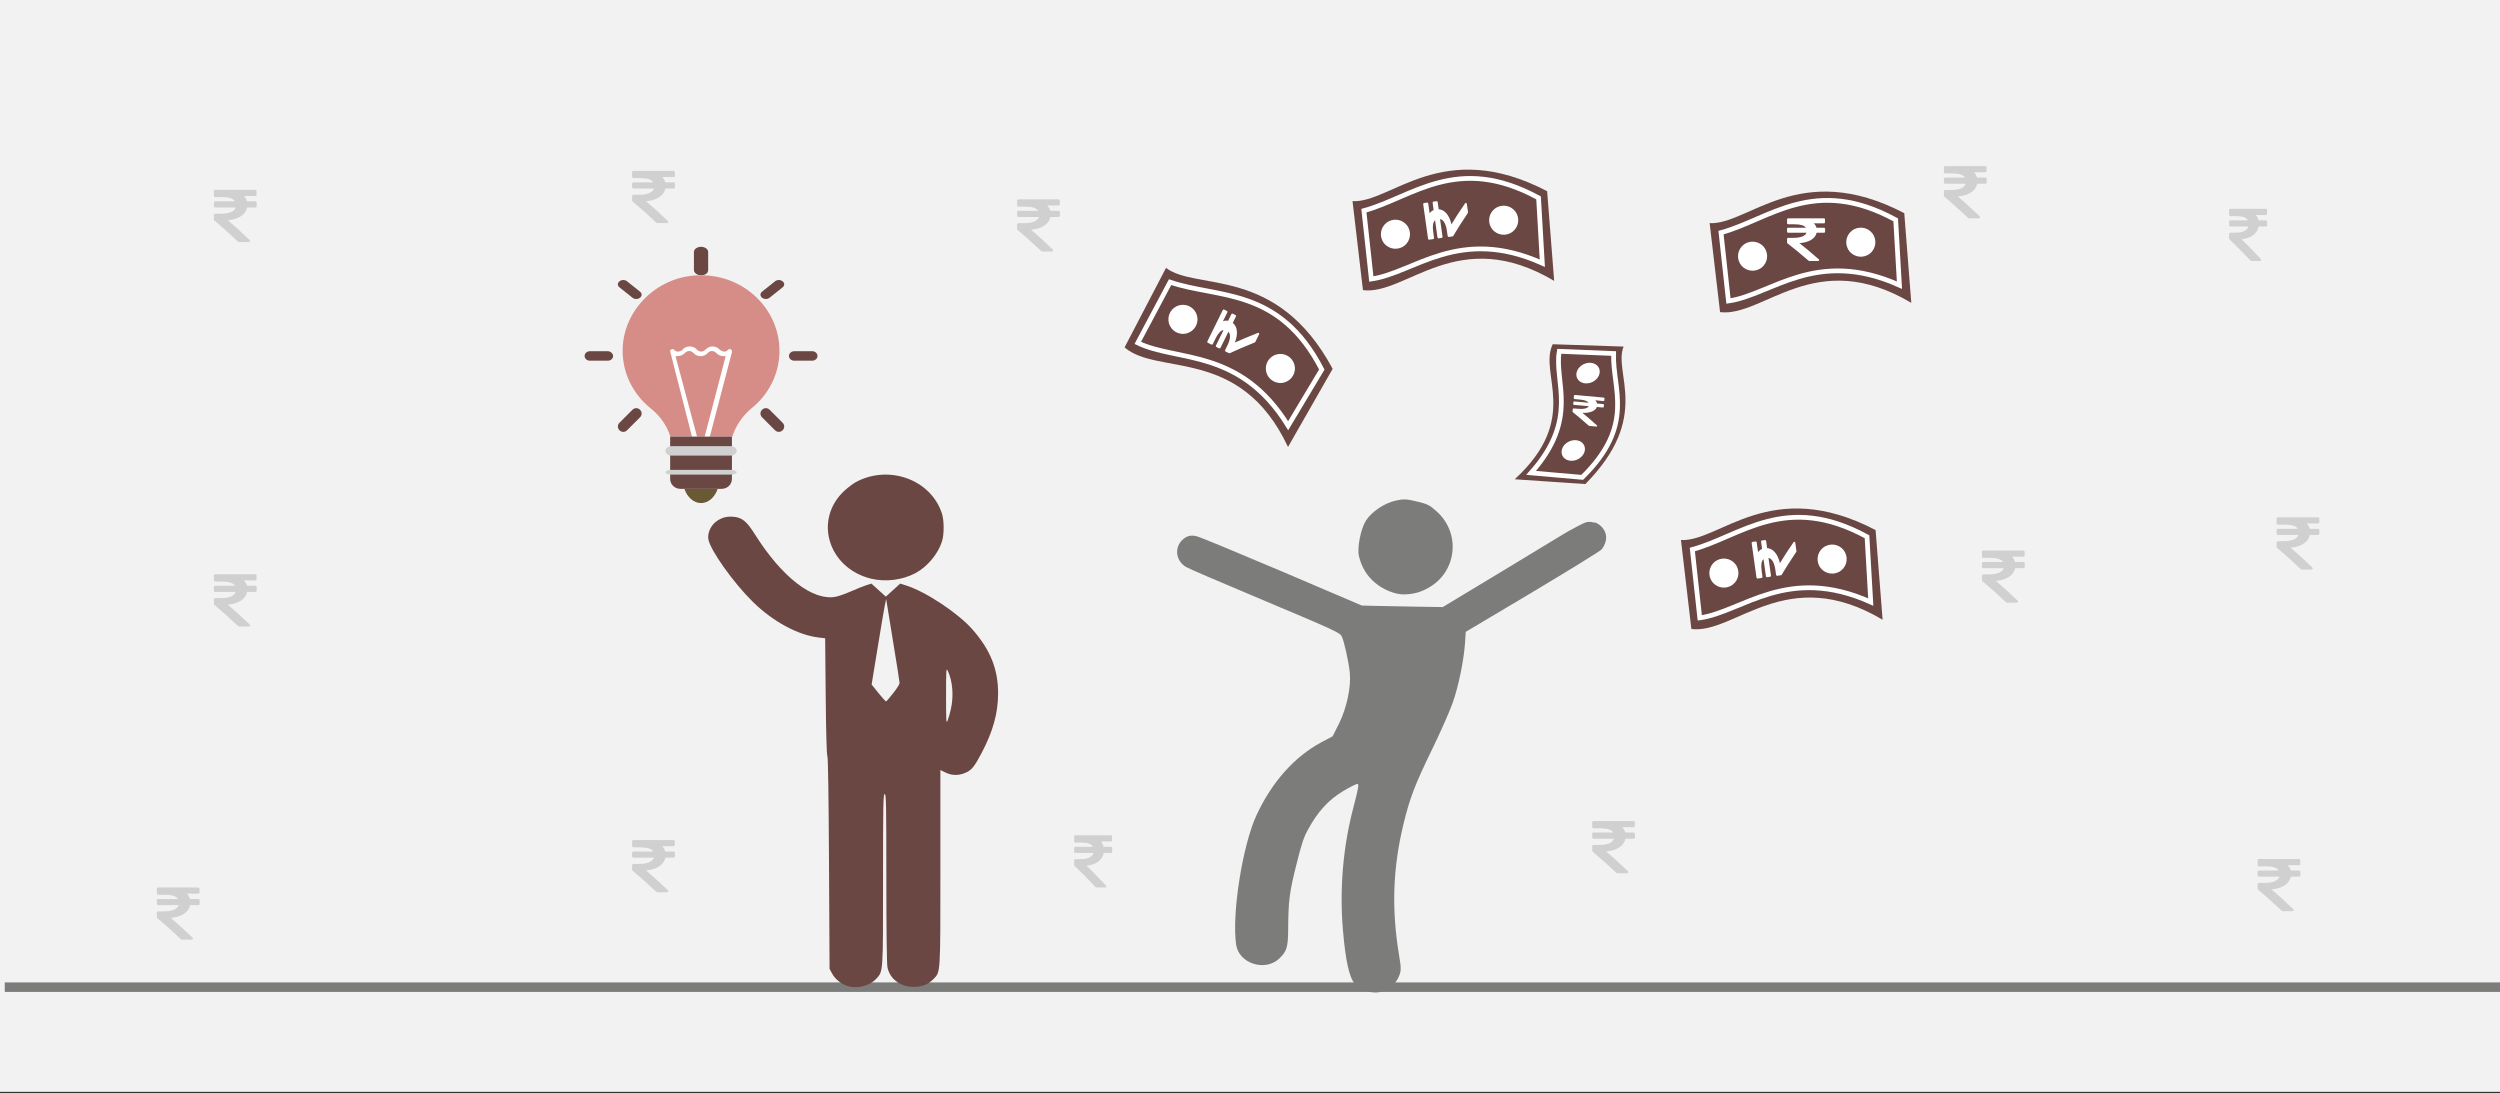 <svg width="526" height="230" xmlns="http://www.w3.org/2000/svg" xmlns:xlink="http://www.w3.org/1999/xlink" overflow="hidden"><rect width="100%" height="100%" fill="#333333" stroke="none"/><defs><clipPath id="clip0"><rect x="0" y="0" width="526" height="230"/></clipPath><clipPath id="clip1"><path d="M252.95 74.017 258.359 63.037 266.529 67.05 261.121 78.03Z" fill-rule="evenodd" clip-rule="evenodd"/></clipPath><clipPath id="clip2"><path d="M252.95 74.017 258.359 63.037 266.529 67.05 261.121 78.03Z" fill-rule="evenodd" clip-rule="evenodd"/></clipPath><clipPath id="clip3"><path d="M252.95 74.017 258.359 63.037 266.529 67.05 261.121 78.03Z" fill-rule="evenodd" clip-rule="evenodd"/></clipPath><clipPath id="clip4"><path d="M300.801 52.652 299.1 40.535 308.118 39.273 309.819 51.39Z" fill-rule="evenodd" clip-rule="evenodd"/></clipPath><clipPath id="clip5"><path d="M300.801 52.652 299.1 40.535 308.118 39.273 309.819 51.39Z" fill-rule="evenodd" clip-rule="evenodd"/></clipPath><clipPath id="clip6"><path d="M300.801 52.652 299.1 40.535 308.118 39.273 309.819 51.39Z" fill-rule="evenodd" clip-rule="evenodd"/></clipPath><clipPath id="clip7"><path d="M329.352 82.916 339.438 83.834 338.873 90.018 328.788 89.1Z" fill-rule="evenodd" clip-rule="evenodd"/></clipPath><clipPath id="clip8"><path d="M329.352 82.916 339.438 83.834 338.873 90.018 328.788 89.1Z" fill-rule="evenodd" clip-rule="evenodd"/></clipPath><clipPath id="clip9"><path d="M329.352 82.916 339.438 83.834 338.873 90.018 328.788 89.1Z" fill-rule="evenodd" clip-rule="evenodd"/></clipPath><clipPath id="clip10"><path d="M369.905 123.949 368.204 111.831 377.221 110.569 378.922 122.686Z" fill-rule="evenodd" clip-rule="evenodd"/></clipPath><clipPath id="clip11"><path d="M369.905 123.949 368.204 111.831 377.221 110.569 378.922 122.686Z" fill-rule="evenodd" clip-rule="evenodd"/></clipPath><clipPath id="clip12"><path d="M369.905 123.949 368.204 111.831 377.221 110.569 378.922 122.686Z" fill-rule="evenodd" clip-rule="evenodd"/></clipPath></defs><g clip-path="url(#clip0)"><rect x="0" y="0" width="526" height="229.667" fill="#FFFFFF"/><rect x="0" y="0" width="526" height="229.667" fill="#F2F2F2"/><path d="M1 207.699 527 207.699" stroke="#7C7C7B" stroke-width="2" stroke-miterlimit="8" fill="none" fill-rule="evenodd"/><path d="M178.243 207.428C176.898 206.975 175.708 206.006 175.083 204.852L174.54 203.851 174.424 181.611C174.349 167.316 174.225 159.258 174.076 159.055 173.931 158.858 173.8 154.13 173.728 146.513L173.612 134.288 172.29 134.138C167.921 133.642 162.638 130.79 158.417 126.648 154.363 122.671 149.524 115.885 149.049 113.512 148.813 112.332 149.447 110.745 150.498 109.882 151.623 108.958 152.808 108.596 154.283 108.725 156.153 108.888 157.089 109.653 158.862 112.468 164.534 121.472 171.039 126.488 175.832 125.554 176.472 125.43 177.957 124.904 179.132 124.386 180.307 123.868 181.733 123.296 182.3 123.115L183.332 122.786 184.856 124.16 186.38 125.534 187.892 124.161 189.403 122.788 190.672 123.192C194.875 124.532 201.661 129.049 204.679 132.517 208.423 136.819 210.02 140.861 210 145.985 209.984 150.073 208.913 153.917 206.537 158.415 204.967 161.388 204.434 162.037 203.091 162.611 201.679 163.213 200.281 163.19 198.935 162.539L197.857 162.018 197.857 182.527C197.857 205.141 197.9 204.442 196.419 205.974 195.31 207.121 194.059 207.624 192.284 207.636 189.468 207.654 187.237 206.008 186.72 203.533 186.577 202.849 186.488 195.63 186.488 184.744 186.488 169.171 186.447 167.066 186.14 167.066 185.834 167.066 185.792 169.205 185.792 185.051 185.792 204.821 185.825 204.329 184.384 205.912 182.983 207.452 180.29 208.116 178.243 207.428ZM200.055 149.244C200.697 146.42 200.441 143.284 199.391 141.098 199.087 140.467 199.054 140.979 199.052 146.407 199.049 151.811 199.082 152.334 199.376 151.607 199.555 151.162 199.861 150.099 200.055 149.244ZM187.947 145.819C188.676 144.899 189.272 143.948 189.272 143.704 189.272 143.461 188.646 139.476 187.88 134.848 187.115 130.22 186.488 126.358 186.488 126.266 186.488 125.407 186.088 127.571 184.844 135.147L183.388 144.018 184.848 145.843C185.651 146.847 186.378 147.628 186.464 147.58 186.551 147.531 187.218 146.739 187.947 145.819ZM183.247 121.744C174.197 119.516 171.123 109.249 177.701 103.217 178.449 102.531 179.537 101.716 180.118 101.407 187.077 97.701 195.856 100.919 198.179 108.027 198.664 109.511 198.666 112.464 198.182 113.958 197.33 116.595 195.089 119.267 192.634 120.574 189.856 122.053 186.303 122.496 183.247 121.744Z" fill="#6A4742" fill-rule="evenodd"/><path d="M147.5 51.925C146.75 51.925 146 52.369 146 53.034L146 56.806C146 57.361 146.6 57.916 147.5 57.916 148.4 57.916 149 57.472 149 56.806L149 53.034C149 52.369 148.25 51.925 147.5 51.925Z" fill="#6A4742" fill-rule="evenodd"/><path d="M131.932 59.187C131.477 58.824 130.795 58.824 130.341 59.187 129.886 59.55 129.886 60.095 130.341 60.458L133.068 62.636C133.523 63 134.205 63 134.659 62.636 135.114 62.273 135.114 61.729 134.659 61.366L131.932 59.187Z" fill="#6A4742" fill-rule="evenodd"/><path d="M127.889 73.893 124.111 73.893C123.556 73.893 123 74.292 123 74.891L123 74.891C123 75.391 123.444 75.89 124.111 75.89L127.889 75.89C128.444 75.89 129 75.491 129 74.891L129 74.891C129 74.392 128.444 73.893 127.889 73.893Z" fill="#6A4742" fill-rule="evenodd"/><path d="M133.068 86.216 130.341 88.939C129.886 89.393 129.886 90.074 130.341 90.528 130.796 90.982 131.477 90.982 131.932 90.528L134.659 87.805C135.114 87.351 135.114 86.67 134.659 86.216 134.204 85.762 133.523 85.762 133.068 86.216Z" fill="#6A4742" fill-rule="evenodd"/><path d="M161.932 86.216C161.477 85.762 160.796 85.762 160.341 86.216 159.886 86.67 159.886 87.351 160.341 87.805L163.068 90.528C163.523 90.982 164.205 90.982 164.659 90.528 165.114 90.074 165.114 89.393 164.659 88.939L161.932 86.216Z" fill="#6A4742" fill-rule="evenodd"/><path d="M170.889 73.893 167.111 73.893C166.556 73.893 166 74.292 166 74.891L166 74.891C166 75.391 166.444 75.89 167.111 75.89L170.889 75.89C171.444 75.89 172 75.491 172 74.891L172 74.891C172 74.392 171.556 73.893 170.889 73.893Z" fill="#6A4742" fill-rule="evenodd"/><path d="M163.068 59.187 160.341 61.366C159.886 61.729 159.886 62.273 160.341 62.636 160.796 63 161.477 63 161.932 62.636L164.659 60.458C165.114 60.095 165.114 59.55 164.659 59.187 164.204 58.824 163.523 58.824 163.068 59.187Z" fill="#6A4742" fill-rule="evenodd"/><path d="M154.077 91.867C154.795 89.567 156.229 87.496 158.142 85.886 161.729 83.01 164 78.64 164 73.809 164 64.838 156.229 57.476 146.665 57.937 138.177 58.282 131.244 65.183 131.004 73.349 130.885 78.41 133.156 82.895 136.862 85.886 138.895 87.496 140.329 89.567 141.047 91.867L154.077 91.867 154.077 91.867Z" fill="#D68D87" fill-rule="evenodd"/><path d="M145.844 92.866 146.924 92.866 142.126 74.94C142.246 74.94 142.366 74.94 142.486 74.94 143.086 74.94 143.686 74.699 144.165 74.218 144.405 73.977 144.645 73.857 145.005 73.857 145.365 73.857 145.605 73.977 145.844 74.218 146.684 75.18 148.123 75.18 148.963 74.218 149.203 73.977 149.443 73.857 149.802 73.857 150.042 73.857 150.402 73.977 150.642 74.218 151.122 74.699 151.601 74.94 152.321 74.94 152.441 74.94 152.561 74.94 152.681 74.94L148.003 92.866 149.083 92.866 154 74.097C154 73.857 154 73.616 153.76 73.496 153.521 73.376 153.281 73.496 153.161 73.616 152.921 73.857 152.681 73.977 152.441 73.977 152.081 73.977 151.841 73.857 151.482 73.616 151.002 73.135 150.522 72.894 149.922 72.894 149.323 72.894 148.843 73.135 148.363 73.616 147.883 74.097 147.164 74.097 146.684 73.616 146.324 73.135 145.725 72.894 145.125 72.894L145.125 72.894C144.525 72.894 143.925 73.135 143.566 73.616 143.326 73.857 142.966 73.977 142.606 73.977 142.366 73.977 142.006 73.857 141.887 73.616 141.767 73.496 141.527 73.376 141.287 73.496 141.047 73.616 140.927 73.857 141.047 74.097L145.844 92.866Z" fill="#FFFFFF" fill-rule="evenodd"/><path d="M144 102.851C144.565 104.563 145.919 105.847 147.5 105.847 149.081 105.847 150.435 104.563 151 102.851L144 102.851Z" fill="#695934" fill-rule="evenodd"/><path d="M151.853 102.851 143.147 102.851C141.954 102.851 141 101.916 141 100.748L141 91.867 154 91.867 154 100.748C154 101.916 153.046 102.851 151.853 102.851Z" fill="#6A4742" fill-rule="evenodd"/><path d="M153.731 95.861 141.269 95.861C140.577 95.861 140 95.407 140 94.863L140 94.863C140 94.318 140.577 93.864 141.269 93.864L153.731 93.864C154.423 93.864 155 94.318 155 94.863L155 94.863C155 95.407 154.423 95.861 153.731 95.861Z" fill="#D0D0D0" fill-rule="evenodd"/><path d="M153.731 99.855 141.269 99.855C140.577 99.855 140 99.628 140 99.356L140 99.356C140 99.084 140.577 98.857 141.269 98.857L153.731 98.857C154.423 98.857 155 99.084 155 99.356L155 99.356C155 99.628 154.423 99.855 153.731 99.855Z" fill="#D0D0D0" fill-rule="evenodd"/><path d="M4.687 0.37C5.896 0.37 6.242 0.568 7.968 2.124 9.029 3.062 10.041 4 10.213 4.198 10.386 4.395 15.197 9.186 20.895 14.84L31.282 25.137 36.61 26.347C39.571 27.014 43.296 27.828 44.924 28.199L47.885 28.841 65.894 25.828C75.811 24.198 84.421 22.84 85.038 22.865 86.394 22.865 87.209 23.334 87.875 24.47 89.059 26.47 87.973 29.038 85.654 29.68 85.038 29.878 78.475 30.989 71.099 32.174 51.042 35.434 50.993 35.458 50.376 36.248 49.611 37.261 47.786 40.989 47.021 43.138 46.01 46.002 45.886 50.545 46.7 54.15L47.367 57.015 49.365 58.793C54.151 63.089 57.481 69.336 58.986 76.843 60.368 83.757 59.183 98.276 56.741 104.399 55.236 108.128 49.463 108.548 47.243 105.091 46.084 103.288 46.01 102.325 46.848 98.794 48.23 92.942 48.452 91.189 48.403 85.263 48.378 80.497 48.279 79.164 47.736 77.188 46.626 73.09 45.097 70.299 42.556 67.756 41.322 66.521 40.114 65.509 39.891 65.509 39.595 65.509 39.521 66.521 39.595 70.373 39.768 78.991 38.436 87.781 35.673 96.053 33.625 102.202 31.972 105.585 30.541 106.523 28.913 107.634 26.348 107.733 24.695 106.795 23.165 105.906 22.154 104.424 21.907 102.696 21.734 101.56 21.882 100.918 22.943 98.473 26.792 89.436 28.543 80.942 28.543 71.46 28.543 65.731 28.173 62.892 26.397 54.718 25.558 50.891 24.719 46.224 24.522 44.347 24.127 40.644 24.325 35.014 24.966 31.31L25.361 29.063 13.79 17.729C7.45 11.482 1.974 5.976 1.678 5.457 0 1.482 3.923 0 4.687 0.37ZM39.817 24.47C37.943 23.976 36.561 23.235 35.179 21.927 30.147 17.309 31.183 9.186 37.202 5.926 39.028 4.938 39.398 4.84 41.816 4.84 44.061 4.84 44.677 4.963 46.207 5.729 48.378 6.79 50.549 9.21 51.264 11.284 51.906 13.235 51.733 17.334 50.919 18.89 49.834 21.013 48.304 22.544 46.306 23.532 44.233 24.569 41.544 24.939 39.817 24.47Z" fill="#7C7C7B" fill-rule="evenodd" transform="matrix(-0.973 -0.236 -0.236 0.972 339.927 110.674)"/><path d="M236.613 73.088 245.331 56.366C251.742 61.268 268.639 55.726 280.39 77.601L270.997 94.041C261.021 72.758 243.526 79.146 236.613 73.088Z" fill="#6A4742" fill-rule="evenodd"/><path d="M239.39 72.14 246.186 59.364C256.259 62.805 269.167 60.371 278.106 77.753L271.027 89.567C260.912 73.173 247.543 76.144 239.39 72.14Z" stroke="#FFFFFF" stroke-width="0.999" stroke-miterlimit="8" fill="#6A4742" fill-rule="evenodd"/><g clip-path="url(#clip1)"><g clip-path="url(#clip2)"><g clip-path="url(#clip3)"><path d="M7.396 2.062C7.357 2.024 7.308 2.004 7.247 2.004L6.142 2.004C6.068 1.647 5.931 1.336 5.728 1.073L7.234 1.073C7.295 1.073 7.344 1.054 7.383 1.015 7.422 0.976 7.441 0.927 7.441 0.866L7.441 0.207C7.441 0.147 7.422 0.097 7.383 0.058 7.344 0.019 7.295 0 7.234 0L1.855 0C1.795 0 1.746 0.019 1.707 0.058 1.668 0.097 1.649 0.146 1.649 0.207L1.649 1.067C1.649 1.123 1.669 1.171 1.71 1.212 1.751 1.253 1.799 1.274 1.855 1.274L2.793 1.274C3.702 1.274 4.28 1.517 4.525 2.004L1.855 2.004C1.795 2.004 1.745 2.023 1.707 2.062 1.668 2.101 1.649 2.151 1.649 2.211L1.649 2.87C1.649 2.931 1.668 2.98 1.707 3.019 1.746 3.058 1.795 3.077 1.855 3.077L4.616 3.077C4.521 3.431 4.3 3.7 3.953 3.885 3.606 4.071 3.148 4.163 2.58 4.163L1.855 4.163C1.799 4.163 1.751 4.184 1.71 4.225 1.669 4.266 1.649 4.314 1.649 4.37L1.649 5.191C1.649 5.247 1.668 5.295 1.707 5.334 2.534 6.213 3.607 7.443 4.926 9.025 4.965 9.077 5.019 9.103 5.088 9.103L6.349 9.103C6.439 9.103 6.502 9.064 6.536 8.986 6.579 8.909 6.571 8.835 6.51 8.766 5.252 7.223 4.263 6.068 3.543 5.301 4.276 5.215 4.87 4.978 5.327 4.59 5.784 4.202 6.062 3.698 6.161 3.077L7.247 3.077C7.308 3.077 7.357 3.058 7.396 3.019 7.435 2.98 7.454 2.931 7.454 2.87L7.454 2.211C7.454 2.151 7.435 2.101 7.396 2.062Z" fill="#FFFFFF" transform="matrix(0.594 -1.206 0.898 0.441 252.95 74.017)"/></g></g></g><path d="M249.095 70.242C247.407 70.354 245.947 69.078 245.835 67.392 245.723 65.707 247 64.249 248.689 64.137 250.377 64.025 251.836 65.301 251.948 66.987 252.061 68.672 250.783 70.13 249.095 70.242Z" fill="#FFFFFF" fill-rule="evenodd"/><path d="M269.593 80.577C267.905 80.689 266.445 79.413 266.333 77.727 266.221 76.042 267.499 74.584 269.187 74.472 270.875 74.36 272.334 75.636 272.447 77.322 272.559 79.007 271.281 80.465 269.593 80.577Z" fill="#FFFFFF" fill-rule="evenodd"/><path d="M286.763 61.048 284.57 42.322C292.631 42.782 303.493 28.72 325.52 40.228L326.996 59.098C306.771 47.085 295.889 62.182 286.763 61.048Z" fill="#6A4742" fill-rule="evenodd"/><path d="M288.527 58.706 286.963 44.323C297.232 41.52 306.543 32.267 323.715 41.634L324.504 55.379C306.914 47.489 297.525 57.445 288.527 58.706Z" stroke="#FFFFFF" stroke-width="0.999" stroke-miterlimit="8" fill="#6A4742" fill-rule="evenodd"/><g clip-path="url(#clip4)"><g clip-path="url(#clip5)"><g clip-path="url(#clip6)"><path d="M7.398 2.063C7.359 2.024 7.309 2.005 7.249 2.005L6.143 2.005C6.07 1.647 5.932 1.336 5.729 1.073L7.236 1.073C7.297 1.073 7.346 1.054 7.385 1.015 7.424 0.977 7.443 0.927 7.443 0.867L7.443 0.207C7.443 0.147 7.424 0.097 7.385 0.058 7.346 0.019 7.297 0 7.236 0L1.856 0C1.796 0 1.746 0.019 1.707 0.058 1.668 0.097 1.649 0.147 1.649 0.207L1.649 1.067C1.649 1.123 1.669 1.171 1.71 1.212 1.751 1.253 1.8 1.274 1.856 1.274L2.794 1.274C3.703 1.274 4.281 1.517 4.527 2.005L1.856 2.005C1.796 2.005 1.746 2.024 1.707 2.063 1.668 2.102 1.649 2.151 1.649 2.211L1.649 2.871C1.649 2.931 1.668 2.981 1.707 3.02 1.746 3.059 1.796 3.078 1.856 3.078L4.617 3.078C4.522 3.432 4.301 3.701 3.954 3.886 3.607 4.072 3.149 4.164 2.58 4.164L1.856 4.164C1.8 4.164 1.751 4.185 1.71 4.226 1.669 4.267 1.649 4.315 1.649 4.371L1.649 5.193C1.649 5.249 1.668 5.296 1.707 5.335 2.535 6.214 3.608 7.445 4.928 9.027 4.966 9.079 5.02 9.105 5.089 9.105L6.35 9.105C6.441 9.105 6.503 9.066 6.538 8.989 6.581 8.911 6.572 8.838 6.512 8.769 5.253 7.225 4.264 6.07 3.544 5.303 4.277 5.216 4.872 4.979 5.329 4.591 5.785 4.203 6.064 3.699 6.163 3.078L7.249 3.078C7.309 3.078 7.359 3.059 7.398 3.02 7.437 2.981 7.456 2.932 7.456 2.871L7.456 2.212C7.456 2.151 7.437 2.102 7.398 2.063Z" fill="#FFFFFF" transform="matrix(-0.187 -1.331 0.99 -0.139 300.801 52.652)"/></g></g></g><path d="M295.488 51.691C294.155 52.731 292.23 52.494 291.189 51.162 290.147 49.831 290.385 47.908 291.718 46.869 293.052 45.829 294.977 46.066 296.018 47.398 297.059 48.73 296.822 50.652 295.488 51.691Z" fill="#FFFFFF" fill-rule="evenodd"/><path d="M318.261 48.745C316.927 49.785 315.002 49.548 313.961 48.216 312.92 46.884 313.157 44.962 314.491 43.923 315.825 42.883 317.75 43.12 318.791 44.452 319.832 45.784 319.595 47.706 318.261 48.745Z" fill="#FFFFFF" fill-rule="evenodd"/><path d="M326.691 72.426 341.604 72.919C339.348 78.52 347.596 87.659 333.552 101.852L318.697 100.84C332.705 87.965 323.666 78.701 326.691 72.426Z" fill="#6A4742" fill-rule="evenodd"/><path d="M328.075 73.917 339.502 74.38C339.233 81.882 344.15 89.412 332.896 100.434L322.144 99.497C332.36 88.022 326.922 80.361 328.075 73.917Z" stroke="#FFFFFF" stroke-width="1" stroke-miterlimit="8" fill="#6A4742" fill-rule="evenodd"/><g clip-path="url(#clip7)"><g clip-path="url(#clip8)"><g clip-path="url(#clip9)"><path d="M5.046 1.407C5.019 1.38 4.985 1.367 4.944 1.367L4.19 1.367C4.14 1.123 4.046 0.912 3.908 0.732L4.935 0.732C4.977 0.732 5.01 0.719 5.037 0.693 5.063 0.666 5.076 0.632 5.076 0.591L5.076 0.141C5.076 0.1 5.063 0.066 5.037 0.04 5.01 0.013 4.977 0 4.935 0L1.266 0C1.225 0 1.191 0.013 1.164 0.04 1.138 0.066 1.125 0.1 1.125 0.141L1.125 0.728C1.125 0.766 1.139 0.799 1.167 0.827 1.195 0.855 1.228 0.869 1.266 0.869L1.905 0.869C2.526 0.869 2.92 1.035 3.087 1.367L1.266 1.367C1.225 1.367 1.191 1.38 1.164 1.407 1.138 1.433 1.125 1.467 1.125 1.508L1.125 1.958C1.125 1.999 1.138 2.033 1.164 2.06 1.191 2.086 1.225 2.099 1.266 2.099L3.149 2.099C3.084 2.34 2.934 2.524 2.697 2.651 2.46 2.777 2.148 2.84 1.76 2.84L1.266 2.84C1.228 2.84 1.195 2.854 1.167 2.882 1.139 2.91 1.125 2.943 1.125 2.981L1.125 3.542C1.125 3.58 1.138 3.612 1.164 3.639 1.729 4.238 2.461 5.078 3.361 6.157 3.387 6.192 3.424 6.21 3.471 6.21L4.331 6.21C4.393 6.21 4.436 6.184 4.459 6.131 4.488 6.078 4.483 6.028 4.441 5.981 3.583 4.928 2.908 4.14 2.417 3.617 2.917 3.558 3.323 3.396 3.634 3.131 3.946 2.867 4.136 2.523 4.203 2.099L4.944 2.099C4.985 2.099 5.019 2.086 5.046 2.06 5.072 2.033 5.085 1.999 5.085 1.958L5.085 1.508C5.085 1.467 5.072 1.433 5.046 1.407Z" fill="#FFFFFF" transform="matrix(1.624 0.148 -0.091 0.996 329.352 82.916)"/></g></g></g><path d="M331.825 79.557C331.341 78.51 331.977 77.186 333.246 76.6 334.516 76.015 335.938 76.39 336.422 77.437 336.907 78.485 336.27 79.809 335.001 80.394 333.731 80.979 332.31 80.605 331.825 79.557Z" fill="#FFFFFF" fill-rule="evenodd"/><path d="M328.717 95.84C328.232 94.792 328.869 93.468 330.138 92.883 331.407 92.298 332.829 92.672 333.314 93.72 333.798 94.768 333.162 96.091 331.892 96.677 330.623 97.262 329.201 96.887 328.717 95.84Z" fill="#FFFFFF" fill-rule="evenodd"/><path d="M355.866 132.344 353.674 113.619C361.735 114.079 372.597 100.016 394.624 111.524L396.1 130.394C375.874 118.381 364.993 133.478 355.866 132.344Z" fill="#6A4742" fill-rule="evenodd"/><path d="M357.631 130.002 356.067 115.619C366.336 112.817 375.646 103.563 392.819 112.931L393.608 126.675C376.018 118.785 366.628 128.741 357.631 130.002Z" stroke="#FFFFFF" stroke-width="0.999" stroke-miterlimit="8" fill="#6A4742" fill-rule="evenodd"/><g clip-path="url(#clip10)"><g clip-path="url(#clip11)"><g clip-path="url(#clip12)"><path d="M7.398 2.063C7.359 2.024 7.309 2.005 7.249 2.005L6.143 2.005C6.07 1.647 5.932 1.336 5.729 1.073L7.236 1.073C7.297 1.073 7.346 1.054 7.385 1.015 7.424 0.977 7.443 0.927 7.443 0.867L7.443 0.207C7.443 0.147 7.424 0.097 7.385 0.058 7.346 0.019 7.297 0 7.236 0L1.856 0C1.796 0 1.746 0.019 1.707 0.058 1.668 0.097 1.649 0.147 1.649 0.207L1.649 1.067C1.649 1.123 1.669 1.171 1.71 1.212 1.751 1.253 1.8 1.274 1.856 1.274L2.794 1.274C3.703 1.274 4.281 1.517 4.527 2.005L1.856 2.005C1.796 2.005 1.746 2.024 1.707 2.063 1.668 2.102 1.649 2.151 1.649 2.211L1.649 2.871C1.649 2.931 1.668 2.981 1.707 3.02 1.746 3.059 1.796 3.078 1.856 3.078L4.617 3.078C4.522 3.432 4.301 3.701 3.954 3.886 3.607 4.072 3.149 4.164 2.58 4.164L1.856 4.164C1.8 4.164 1.751 4.185 1.71 4.226 1.669 4.267 1.649 4.315 1.649 4.371L1.649 5.193C1.649 5.249 1.668 5.296 1.707 5.335 2.535 6.214 3.608 7.445 4.928 9.027 4.966 9.079 5.02 9.105 5.089 9.105L6.35 9.105C6.441 9.105 6.503 9.066 6.538 8.989 6.581 8.911 6.572 8.838 6.512 8.769 5.253 7.225 4.264 6.07 3.544 5.303 4.277 5.216 4.872 4.979 5.329 4.591 5.785 4.203 6.064 3.699 6.163 3.078L7.249 3.078C7.309 3.078 7.359 3.059 7.398 3.02 7.437 2.981 7.456 2.932 7.456 2.871L7.456 2.212C7.456 2.151 7.437 2.102 7.398 2.063Z" fill="#FFFFFF" transform="matrix(-0.187 -1.331 0.99 -0.139 369.905 123.949)"/></g></g></g><path d="M364.592 122.988C363.258 124.027 361.333 123.79 360.292 122.459 359.251 121.127 359.489 119.205 360.822 118.165 362.156 117.126 364.081 117.362 365.122 118.694 366.163 120.026 365.926 121.948 364.592 122.988Z" fill="#FFFFFF" fill-rule="evenodd"/><path d="M387.365 120.042C386.031 121.081 384.106 120.844 383.065 119.513 382.024 118.181 382.261 116.259 383.595 115.219 384.929 114.179 386.854 114.416 387.895 115.748 388.936 117.08 388.698 119.002 387.365 120.042Z" fill="#FFFFFF" fill-rule="evenodd"/><path d="M361.902 65.67 359.709 46.944C367.77 47.404 378.632 33.342 400.659 44.85L402.135 63.72C381.91 51.707 371.028 66.804 361.902 65.67Z" fill="#6A4742" fill-rule="evenodd"/><path d="M425.91 118.321C425.85 118.274 425.773 118.25 425.679 118.25L423.966 118.25C423.852 117.819 423.638 117.444 423.324 117.127L425.659 117.127C425.753 117.127 425.83 117.104 425.89 117.057 425.95 117.01 425.98 116.951 425.98 116.878L425.98 116.082C425.98 116.009 425.95 115.949 425.89 115.902 425.83 115.856 425.753 115.832 425.659 115.832L417.321 115.832C417.227 115.832 417.15 115.856 417.09 115.902 417.03 115.949 417 116.009 417 116.082L417 117.119C417 117.187 417.032 117.245 417.095 117.295 417.159 117.344 417.234 117.369 417.321 117.369L418.774 117.369C420.184 117.369 421.079 117.663 421.46 118.25L417.321 118.25C417.227 118.25 417.15 118.274 417.09 118.321 417.03 118.367 417 118.427 417 118.5L417 119.296C417 119.369 417.03 119.428 417.09 119.475 417.15 119.522 417.227 119.545 417.321 119.545L421.6 119.545C421.453 119.972 421.111 120.297 420.573 120.521 420.035 120.744 419.325 120.856 418.443 120.856L417.321 120.856C417.234 120.856 417.159 120.881 417.095 120.93 417.032 120.979 417 121.038 417 121.106L417 122.096C417 122.164 417.03 122.221 417.09 122.268 418.373 123.329 420.037 124.814 422.081 126.723 422.142 126.785 422.225 126.816 422.332 126.816L424.286 126.816C424.426 126.816 424.523 126.77 424.577 126.676 424.644 126.582 424.631 126.494 424.537 126.411 422.586 124.549 421.052 123.155 419.937 122.229 421.073 122.125 421.994 121.839 422.703 121.371 423.411 120.903 423.842 120.294 423.996 119.546L425.679 119.546C425.773 119.546 425.85 119.522 425.91 119.475 425.97 119.429 426 119.369 426 119.296L426 118.5C426 118.427 425.97 118.368 425.91 118.321Z" fill="#D0D0D0" fill-rule="evenodd"/><path d="M343.91 175.238C343.85 175.191 343.773 175.168 343.679 175.168L341.966 175.168C341.852 174.737 341.638 174.362 341.324 174.045L343.659 174.045C343.753 174.045 343.83 174.021 343.89 173.975 343.95 173.928 343.98 173.868 343.98 173.795L343.98 172.999C343.98 172.926 343.95 172.867 343.89 172.82 343.83 172.773 343.753 172.75 343.659 172.75L335.321 172.75C335.227 172.75 335.15 172.773 335.09 172.82 335.03 172.867 335 172.926 335 172.999L335 174.037C335 174.104 335.032 174.163 335.095 174.212 335.159 174.262 335.234 174.286 335.321 174.286L336.774 174.286C338.184 174.286 339.079 174.58 339.46 175.168L335.321 175.168C335.227 175.168 335.15 175.191 335.09 175.238 335.03 175.285 335 175.345 335 175.417L335 176.213C335 176.286 335.03 176.346 335.09 176.393 335.15 176.44 335.227 176.463 335.321 176.463L339.6 176.463C339.453 176.889 339.111 177.214 338.573 177.438 338.035 177.662 337.325 177.774 336.443 177.774L335.321 177.774C335.234 177.774 335.159 177.798 335.095 177.848 335.032 177.897 335 177.955 335 178.023L335 179.014C335 179.082 335.03 179.139 335.09 179.186 336.373 180.247 338.037 181.731 340.081 183.64 340.142 183.703 340.225 183.734 340.332 183.734L342.286 183.734C342.426 183.734 342.523 183.687 342.577 183.593 342.644 183.5 342.631 183.411 342.537 183.328 340.586 181.466 339.052 180.072 337.937 179.147 339.073 179.042 339.994 178.757 340.703 178.288 341.411 177.82 341.842 177.212 341.996 176.463L343.679 176.463C343.773 176.463 343.85 176.44 343.91 176.393 343.97 176.346 344 176.286 344 176.213L344 175.418C344 175.345 343.97 175.285 343.91 175.238Z" fill="#D0D0D0" fill-rule="evenodd"/><path d="M483.91 183.227C483.85 183.18 483.773 183.156 483.679 183.156L481.966 183.156C481.852 182.725 481.638 182.35 481.324 182.033L483.659 182.033C483.753 182.033 483.83 182.01 483.89 181.963 483.95 181.916 483.98 181.856 483.98 181.784L483.98 180.988C483.98 180.915 483.95 180.855 483.89 180.808 483.83 180.762 483.753 180.738 483.659 180.738L475.321 180.738C475.227 180.738 475.15 180.762 475.09 180.808 475.03 180.855 475 180.915 475 180.988L475 182.025C475 182.093 475.032 182.151 475.095 182.201 475.159 182.25 475.234 182.275 475.321 182.275L476.774 182.275C478.184 182.275 479.079 182.569 479.46 183.156L475.321 183.156C475.227 183.156 475.15 183.18 475.09 183.227 475.03 183.273 475 183.333 475 183.406L475 184.202C475 184.275 475.03 184.334 475.09 184.381 475.15 184.428 475.227 184.451 475.321 184.451L479.6 184.451C479.453 184.878 479.111 185.203 478.573 185.426 478.035 185.65 477.325 185.762 476.443 185.762L475.321 185.762C475.234 185.762 475.159 185.787 475.095 185.836 475.032 185.885 475 185.944 475 186.012L475 187.002C475 187.07 475.03 187.127 475.09 187.174 476.373 188.235 478.037 189.72 480.081 191.629 480.142 191.691 480.225 191.722 480.332 191.722L482.286 191.722C482.426 191.722 482.523 191.675 482.577 191.582 482.644 191.488 482.631 191.4 482.537 191.316 480.586 189.455 479.052 188.061 477.937 187.135 479.073 187.031 479.994 186.745 480.703 186.277 481.411 185.809 481.842 185.2 481.996 184.451L483.679 184.451C483.773 184.451 483.85 184.428 483.91 184.381 483.97 184.335 484 184.275 484 184.202L484 183.406C484 183.333 483.97 183.273 483.91 183.227Z" fill="#D0D0D0" fill-rule="evenodd"/><path d="M141.91 179.232C141.85 179.186 141.773 179.162 141.679 179.162L139.966 179.162C139.852 178.731 139.638 178.356 139.324 178.039L141.659 178.039C141.753 178.039 141.83 178.015 141.89 177.969 141.95 177.922 141.98 177.862 141.98 177.789L141.98 176.994C141.98 176.921 141.95 176.861 141.89 176.814 141.83 176.767 141.753 176.744 141.659 176.744L133.321 176.744C133.227 176.744 133.15 176.767 133.09 176.814 133.03 176.861 133 176.921 133 176.994L133 178.031C133 178.099 133.032 178.157 133.095 178.207 133.159 178.256 133.234 178.281 133.321 178.281L134.774 178.281C136.184 178.281 137.079 178.574 137.46 179.162L133.321 179.162C133.227 179.162 133.15 179.185 133.09 179.232 133.03 179.279 133 179.339 133 179.412L133 180.208C133 180.28 133.03 180.34 133.09 180.387 133.15 180.434 133.227 180.457 133.321 180.457L137.6 180.457C137.453 180.884 137.111 181.209 136.573 181.432 136.035 181.656 135.325 181.768 134.443 181.768L133.321 181.768C133.234 181.768 133.159 181.792 133.095 181.842 133.032 181.891 133 181.95 133 182.017L133 183.008C133 183.076 133.03 183.133 133.09 183.18 134.373 184.241 136.037 185.726 138.081 187.634 138.142 187.697 138.225 187.728 138.332 187.728L140.286 187.728C140.426 187.728 140.523 187.681 140.577 187.588 140.644 187.494 140.631 187.405 140.537 187.322 138.586 185.46 137.052 184.067 135.937 183.141 137.072 183.037 137.994 182.751 138.703 182.283 139.411 181.815 139.842 181.206 139.996 180.457L141.679 180.457C141.773 180.457 141.85 180.434 141.91 180.387 141.97 180.34 142 180.28 142 180.208L142 179.412C142 179.339 141.97 179.279 141.91 179.232Z" fill="#D0D0D0" fill-rule="evenodd"/><path d="M53.91 42.431C53.85 42.384 53.773 42.36 53.679 42.36L51.966 42.36C51.852 41.929 51.638 41.554 51.324 41.237L53.659 41.237C53.753 41.237 53.83 41.214 53.89 41.167 53.95 41.12 53.98 41.06 53.98 40.988L53.98 40.192C53.98 40.119 53.95 40.059 53.89 40.012 53.83 39.966 53.753 39.942 53.659 39.942L45.321 39.942C45.227 39.942 45.15 39.966 45.09 40.012 45.03 40.059 45 40.119 45 40.192L45 41.229C45 41.297 45.032 41.355 45.095 41.405 45.159 41.454 45.234 41.479 45.321 41.479L46.774 41.479C48.184 41.479 49.079 41.773 49.46 42.36L45.321 42.36C45.227 42.36 45.15 42.384 45.09 42.431 45.03 42.477 45 42.537 45 42.61L45 43.406C45 43.479 45.03 43.538 45.09 43.585 45.15 43.632 45.227 43.655 45.321 43.655L49.6 43.655C49.453 44.082 49.111 44.407 48.573 44.63 48.035 44.854 47.325 44.966 46.443 44.966L45.321 44.966C45.234 44.966 45.159 44.991 45.095 45.04 45.032 45.089 45 45.148 45 45.216L45 46.206C45 46.274 45.03 46.331 45.09 46.378 46.373 47.439 48.037 48.924 50.081 50.833 50.142 50.895 50.225 50.926 50.332 50.926L52.286 50.926C52.426 50.926 52.523 50.88 52.577 50.786 52.644 50.692 52.631 50.604 52.537 50.52 50.586 48.659 49.052 47.265 47.937 46.339 49.072 46.235 49.994 45.949 50.703 45.481 51.411 45.013 51.842 44.404 51.996 43.656L53.679 43.656C53.773 43.656 53.85 43.632 53.91 43.585 53.97 43.539 54 43.479 54 43.406L54 42.61C54 42.537 53.97 42.477 53.91 42.431Z" fill="#D0D0D0" fill-rule="evenodd"/><path d="M53.91 123.313C53.85 123.267 53.773 123.243 53.679 123.243L51.966 123.243C51.852 122.812 51.638 122.437 51.324 122.12L53.659 122.12C53.753 122.12 53.83 122.096 53.89 122.05 53.95 122.003 53.98 121.943 53.98 121.87L53.98 121.075C53.98 121.002 53.95 120.942 53.89 120.895 53.83 120.848 53.753 120.825 53.659 120.825L45.321 120.825C45.227 120.825 45.15 120.848 45.09 120.895 45.03 120.942 45 121.002 45 121.075L45 122.112C45 122.18 45.032 122.238 45.095 122.288 45.159 122.337 45.234 122.362 45.321 122.362L46.774 122.362C48.184 122.362 49.079 122.655 49.46 123.243L45.321 123.243C45.227 123.243 45.15 123.266 45.09 123.313 45.03 123.36 45 123.42 45 123.493L45 124.289C45 124.361 45.03 124.421 45.09 124.468 45.15 124.515 45.227 124.538 45.321 124.538L49.6 124.538C49.453 124.965 49.111 125.29 48.573 125.513 48.035 125.737 47.325 125.849 46.443 125.849L45.321 125.849C45.234 125.849 45.159 125.873 45.095 125.923 45.032 125.972 45 126.031 45 126.098L45 127.089C45 127.157 45.03 127.214 45.09 127.261 46.373 128.322 48.037 129.807 50.081 131.715 50.142 131.778 50.225 131.809 50.332 131.809L52.286 131.809C52.426 131.809 52.523 131.762 52.577 131.669 52.644 131.575 52.631 131.486 52.537 131.403 50.586 129.541 49.052 128.148 47.937 127.222 49.072 127.118 49.994 126.832 50.703 126.364 51.411 125.896 51.842 125.287 51.996 124.538L53.679 124.538C53.773 124.538 53.85 124.515 53.91 124.468 53.97 124.421 54 124.361 54 124.289L54 123.493C54 123.42 53.97 123.36 53.91 123.313Z" fill="#D0D0D0" fill-rule="evenodd"/><path d="M41.91 189.218C41.85 189.171 41.773 189.148 41.679 189.148L39.966 189.148C39.852 188.716 39.638 188.342 39.324 188.024L41.659 188.024C41.753 188.024 41.83 188.001 41.89 187.954 41.95 187.908 41.98 187.848 41.98 187.775L41.98 186.979C41.98 186.906 41.95 186.846 41.89 186.8 41.83 186.753 41.753 186.729 41.659 186.729L33.321 186.729C33.227 186.729 33.15 186.753 33.09 186.8 33.03 186.846 33 186.906 33 186.979L33 188.016C33 188.084 33.032 188.143 33.095 188.192 33.159 188.241 33.234 188.266 33.321 188.266L34.774 188.266C36.184 188.266 37.079 188.56 37.46 189.148L33.321 189.148C33.227 189.148 33.15 189.171 33.09 189.218 33.03 189.265 33 189.324 33 189.397L33 190.193C33 190.266 33.03 190.326 33.09 190.372 33.15 190.419 33.227 190.443 33.321 190.443L37.6 190.443C37.453 190.869 37.111 191.194 36.573 191.418 36.035 191.642 35.325 191.753 34.443 191.753L33.321 191.753C33.234 191.753 33.159 191.778 33.095 191.827 33.032 191.877 33 191.935 33 192.003L33 192.994C33 193.061 33.03 193.119 33.09 193.165 34.373 194.226 36.037 195.711 38.081 197.62 38.142 197.682 38.225 197.713 38.332 197.713L40.286 197.713C40.426 197.713 40.523 197.667 40.577 197.573 40.644 197.479 40.631 197.391 40.537 197.308 38.586 195.446 37.052 194.052 35.937 193.126 37.072 193.022 37.994 192.736 38.703 192.268 39.411 191.8 39.842 191.192 39.996 190.443L41.679 190.443C41.773 190.443 41.85 190.419 41.91 190.373 41.97 190.326 42 190.266 42 190.193L42 189.397C42 189.325 41.97 189.265 41.91 189.218Z" fill="#D0D0D0" fill-rule="evenodd"/><path d="M222.91 44.428C222.85 44.381 222.773 44.358 222.679 44.358L220.966 44.358C220.852 43.926 220.638 43.551 220.324 43.234L222.659 43.234C222.753 43.234 222.83 43.211 222.89 43.164 222.95 43.117 222.98 43.058 222.98 42.985L222.98 42.189C222.98 42.116 222.95 42.056 222.89 42.009 222.83 41.963 222.753 41.939 222.659 41.939L214.321 41.939C214.227 41.939 214.15 41.963 214.09 42.009 214.03 42.056 214 42.116 214 42.189L214 43.226C214 43.294 214.032 43.353 214.095 43.402 214.159 43.451 214.234 43.476 214.321 43.476L215.774 43.476C217.184 43.476 218.079 43.77 218.46 44.358L214.321 44.358C214.227 44.358 214.15 44.381 214.09 44.428 214.03 44.474 214 44.534 214 44.607L214 45.403C214 45.476 214.03 45.535 214.09 45.582 214.15 45.629 214.227 45.652 214.321 45.652L218.6 45.652C218.453 46.079 218.111 46.404 217.573 46.628 217.035 46.851 216.325 46.963 215.443 46.963L214.321 46.963C214.234 46.963 214.159 46.988 214.095 47.037 214.032 47.087 214 47.145 214 47.213L214 48.203C214 48.271 214.03 48.328 214.09 48.375 215.373 49.436 217.037 50.921 219.081 52.83 219.142 52.892 219.225 52.923 219.332 52.923L221.286 52.923C221.426 52.923 221.523 52.877 221.577 52.783 221.644 52.689 221.631 52.601 221.537 52.518 219.586 50.656 218.052 49.262 216.937 48.336 218.072 48.232 218.994 47.946 219.703 47.478 220.411 47.01 220.842 46.401 220.996 45.653L222.679 45.653C222.773 45.653 222.85 45.629 222.91 45.582 222.97 45.536 223 45.476 223 45.403L223 44.607C223 44.534 222.97 44.475 222.91 44.428Z" fill="#D0D0D0" fill-rule="evenodd"/><path d="M233.92 178.234C233.866 178.187 233.798 178.164 233.715 178.164L232.192 178.164C232.091 177.732 231.901 177.358 231.621 177.04L233.697 177.04C233.78 177.04 233.848 177.017 233.902 176.97 233.955 176.923 233.982 176.864 233.982 176.791L233.982 175.995C233.982 175.922 233.955 175.862 233.902 175.815 233.848 175.769 233.78 175.745 233.697 175.745L226.285 175.745C226.202 175.745 226.134 175.769 226.08 175.815 226.027 175.862 226 175.922 226 175.995L226 177.032C226 177.1 226.028 177.159 226.085 177.208 226.141 177.257 226.208 177.282 226.285 177.282L227.577 177.282C228.83 177.282 229.626 177.576 229.964 178.164L226.285 178.164C226.202 178.164 226.134 178.187 226.08 178.234 226.027 178.281 226 178.34 226 178.413L226 179.209C226 179.282 226.027 179.342 226.08 179.388 226.134 179.435 226.202 179.458 226.285 179.458L230.089 179.458C229.958 179.885 229.654 180.21 229.176 180.434 228.698 180.657 228.067 180.769 227.283 180.769L226.285 180.769C226.208 180.769 226.141 180.794 226.085 180.843 226.028 180.893 226 180.951 226 181.019L226 182.01C226 182.077 226.027 182.135 226.08 182.181 227.22 183.242 228.699 184.727 230.517 186.636 230.57 186.698 230.644 186.729 230.739 186.729L232.477 186.729C232.601 186.729 232.688 186.683 232.735 186.589 232.794 186.495 232.783 186.407 232.699 186.324 230.965 184.462 229.602 183.068 228.61 182.142 229.62 182.038 230.439 181.752 231.069 181.284 231.699 180.816 232.082 180.207 232.218 179.459L233.715 179.459C233.798 179.459 233.866 179.435 233.92 179.389 233.973 179.342 234 179.282 234 179.209L234 178.413C234 178.34 233.973 178.281 233.92 178.234Z" fill="#D0D0D0" fill-rule="evenodd"/><path d="M476.92 46.425C476.866 46.378 476.798 46.355 476.715 46.355L475.192 46.355C475.091 45.923 474.901 45.548 474.621 45.231L476.697 45.231C476.78 45.231 476.848 45.208 476.902 45.161 476.955 45.114 476.982 45.055 476.982 44.982L476.982 44.186C476.982 44.113 476.955 44.053 476.902 44.007 476.848 43.96 476.78 43.936 476.697 43.936L469.285 43.936C469.202 43.936 469.134 43.96 469.08 44.007 469.027 44.053 469 44.113 469 44.186L469 45.223C469 45.291 469.028 45.35 469.085 45.399 469.141 45.448 469.208 45.473 469.285 45.473L470.577 45.473C471.83 45.473 472.626 45.767 472.964 46.355L469.285 46.355C469.202 46.355 469.134 46.378 469.08 46.425 469.027 46.471 469 46.531 469 46.604L469 47.4C469 47.473 469.027 47.533 469.08 47.579 469.134 47.626 469.202 47.65 469.285 47.65L473.089 47.65C472.958 48.076 472.654 48.401 472.176 48.625 471.698 48.849 471.067 48.96 470.283 48.96L469.285 48.96C469.208 48.96 469.141 48.985 469.085 49.034 469.028 49.084 469 49.142 469 49.21L469 50.201C469 50.268 469.027 50.326 469.08 50.372 470.22 51.433 471.699 52.918 473.517 54.827 473.57 54.889 473.644 54.92 473.739 54.92L475.477 54.92C475.601 54.92 475.688 54.874 475.735 54.78 475.794 54.686 475.783 54.598 475.699 54.515 473.965 52.653 472.602 51.259 471.61 50.333 472.62 50.229 473.439 49.943 474.069 49.475 474.699 49.007 475.082 48.398 475.218 47.65L476.715 47.65C476.798 47.65 476.866 47.626 476.92 47.58 476.973 47.533 477 47.473 477 47.4L477 46.604C477 46.532 476.973 46.472 476.92 46.425Z" fill="#D0D0D0" fill-rule="evenodd"/><path d="M487.91 111.331C487.85 111.284 487.773 111.261 487.679 111.261L485.966 111.261C485.852 110.829 485.638 110.454 485.324 110.137L487.659 110.137C487.753 110.137 487.83 110.114 487.89 110.067 487.95 110.02 487.98 109.961 487.98 109.888L487.98 109.092C487.98 109.019 487.95 108.959 487.89 108.912 487.83 108.866 487.753 108.842 487.659 108.842L479.321 108.842C479.227 108.842 479.15 108.866 479.09 108.912 479.03 108.959 479 109.019 479 109.092L479 110.129C479 110.197 479.032 110.256 479.095 110.305 479.159 110.354 479.234 110.379 479.321 110.379L480.774 110.379C482.184 110.379 483.079 110.673 483.46 111.261L479.321 111.261C479.227 111.261 479.15 111.284 479.09 111.331 479.03 111.377 479 111.437 479 111.51L479 112.306C479 112.379 479.03 112.439 479.09 112.485 479.15 112.532 479.227 112.555 479.321 112.555L483.6 112.555C483.453 112.982 483.111 113.307 482.573 113.531 482.035 113.754 481.325 113.866 480.443 113.866L479.321 113.866C479.234 113.866 479.159 113.891 479.095 113.94 479.032 113.99 479 114.048 479 114.116L479 115.107C479 115.174 479.03 115.232 479.09 115.278 480.373 116.339 482.037 117.824 484.081 119.733 484.142 119.795 484.225 119.826 484.332 119.826L486.286 119.826C486.426 119.826 486.523 119.78 486.577 119.686 486.644 119.592 486.631 119.504 486.537 119.421 484.586 117.559 483.052 116.165 481.937 115.239 483.073 115.135 483.994 114.849 484.703 114.381 485.411 113.913 485.842 113.304 485.996 112.556L487.679 112.556C487.773 112.556 487.85 112.532 487.91 112.485 487.97 112.439 488 112.379 488 112.306L488 111.51C488 111.437 487.97 111.378 487.91 111.331Z" fill="#D0D0D0" fill-rule="evenodd"/><path d="M417.91 37.438C417.85 37.391 417.773 37.368 417.679 37.368L415.966 37.368C415.852 36.936 415.638 36.562 415.324 36.244L417.659 36.244C417.753 36.244 417.83 36.221 417.89 36.174 417.95 36.127 417.98 36.068 417.98 35.995L417.98 35.199C417.98 35.126 417.95 35.066 417.89 35.02 417.83 34.973 417.753 34.949 417.659 34.949L409.321 34.949C409.227 34.949 409.15 34.973 409.09 35.02 409.03 35.066 409 35.126 409 35.199L409 36.236C409 36.304 409.032 36.363 409.095 36.412 409.159 36.461 409.234 36.486 409.321 36.486L410.774 36.486C412.184 36.486 413.079 36.78 413.46 37.368L409.321 37.368C409.227 37.368 409.15 37.391 409.09 37.438 409.03 37.485 409 37.544 409 37.617L409 38.413C409 38.486 409.03 38.546 409.09 38.592 409.15 38.639 409.227 38.663 409.321 38.663L413.6 38.663C413.453 39.089 413.111 39.414 412.573 39.638 412.035 39.861 411.325 39.973 410.443 39.973L409.321 39.973C409.234 39.973 409.159 39.998 409.095 40.047 409.032 40.097 409 40.155 409 40.223L409 41.214C409 41.281 409.03 41.339 409.09 41.385 410.373 42.446 412.037 43.931 414.081 45.84 414.142 45.902 414.225 45.933 414.332 45.933L416.286 45.933C416.426 45.933 416.523 45.887 416.577 45.793 416.644 45.7 416.631 45.611 416.537 45.528 414.586 43.666 413.052 42.272 411.937 41.346 413.073 41.242 413.994 40.956 414.703 40.488 415.411 40.02 415.842 39.411 415.996 38.663L417.679 38.663C417.773 38.663 417.85 38.639 417.91 38.593 417.97 38.546 418 38.486 418 38.413L418 37.617C418 37.544 417.97 37.485 417.91 37.438Z" fill="#D0D0D0" fill-rule="evenodd"/><path d="M141.91 38.436C141.85 38.39 141.773 38.366 141.679 38.366L139.966 38.366C139.852 37.935 139.638 37.56 139.324 37.243L141.659 37.243C141.753 37.243 141.83 37.219 141.89 37.173 141.95 37.126 141.98 37.066 141.98 36.993L141.98 36.198C141.98 36.125 141.95 36.065 141.89 36.018 141.83 35.971 141.753 35.948 141.659 35.948L133.321 35.948C133.227 35.948 133.15 35.971 133.09 36.018 133.03 36.065 133 36.125 133 36.198L133 37.235C133 37.303 133.032 37.361 133.095 37.411 133.159 37.46 133.234 37.485 133.321 37.485L134.774 37.485C136.184 37.485 137.079 37.778 137.46 38.366L133.321 38.366C133.227 38.366 133.15 38.389 133.09 38.436 133.03 38.483 133 38.543 133 38.616L133 39.412C133 39.484 133.03 39.544 133.09 39.591 133.15 39.638 133.227 39.661 133.321 39.661L137.6 39.661C137.453 40.088 137.111 40.413 136.573 40.636 136.035 40.86 135.325 40.972 134.443 40.972L133.321 40.972C133.234 40.972 133.159 40.996 133.095 41.046 133.032 41.095 133 41.154 133 41.221L133 42.212C133 42.28 133.03 42.337 133.09 42.384 134.373 43.445 136.037 44.93 138.081 46.838 138.142 46.901 138.225 46.932 138.332 46.932L140.286 46.932C140.426 46.932 140.523 46.885 140.577 46.792 140.644 46.698 140.631 46.609 140.537 46.526 138.586 44.664 137.052 43.271 135.937 42.345 137.072 42.241 137.994 41.955 138.703 41.487 139.411 41.019 139.842 40.41 139.996 39.661L141.679 39.661C141.773 39.661 141.85 39.638 141.91 39.591 141.97 39.544 142 39.484 142 39.412L142 38.616C142 38.543 141.97 38.483 141.91 38.436Z" fill="#D0D0D0" fill-rule="evenodd"/><path d="M363.666 63.328 362.102 48.945C372.372 46.142 381.682 36.889 398.855 46.256L399.643 60.001C382.053 52.111 372.664 62.067 363.666 63.328Z" stroke="#FFFFFF" stroke-width="0.999" stroke-miterlimit="8" fill="#6A4742" fill-rule="evenodd"/><path d="M370.628 56.313C369.294 57.353 367.369 57.116 366.328 55.784 365.287 54.453 365.524 52.53 366.858 51.491 368.191 50.451 370.117 50.688 371.158 52.02 372.199 53.352 371.961 55.274 370.628 56.313Z" fill="#FFFFFF" fill-rule="evenodd"/><path d="M393.4 53.367C392.067 54.407 390.141 54.17 389.1 52.838 388.059 51.507 388.297 49.584 389.63 48.545 390.964 47.505 392.889 47.742 393.93 49.074 394.971 50.406 394.734 52.328 393.4 53.367Z" fill="#FFFFFF" fill-rule="evenodd"/><path d="M383.92 47.97C383.866 47.931 383.798 47.912 383.715 47.912L382.192 47.912C382.091 47.559 381.901 47.253 381.621 46.993L383.697 46.993C383.78 46.993 383.849 46.974 383.902 46.936 383.955 46.898 383.982 46.848 383.982 46.789L383.982 46.138C383.982 46.078 383.955 46.029 383.902 45.991 383.848 45.953 383.78 45.933 383.697 45.933L376.285 45.933C376.202 45.933 376.134 45.953 376.08 45.991 376.027 46.029 376 46.078 376 46.138L376 46.987C376 47.042 376.028 47.09 376.085 47.13 376.141 47.171 376.208 47.191 376.285 47.191L377.577 47.191C378.83 47.191 379.626 47.431 379.964 47.912L376.285 47.912C376.202 47.912 376.133 47.931 376.08 47.969 376.027 48.008 376 48.057 376 48.116L376 48.767C376 48.827 376.027 48.876 376.08 48.914 376.134 48.952 376.202 48.971 376.285 48.971L380.089 48.971C379.959 49.321 379.654 49.586 379.176 49.769 378.698 49.952 378.067 50.044 377.283 50.044L376.285 50.044C376.208 50.044 376.141 50.064 376.085 50.105 376.028 50.145 376 50.193 376 50.248L376 51.059C376 51.114 376.027 51.161 376.08 51.199 377.22 52.067 378.699 53.282 380.517 54.844 380.57 54.895 380.644 54.92 380.739 54.92L382.477 54.92C382.601 54.92 382.688 54.882 382.735 54.806 382.794 54.729 382.783 54.657 382.699 54.589 380.965 53.065 379.602 51.925 378.61 51.167 379.62 51.082 380.44 50.848 381.069 50.465 381.699 50.082 382.082 49.584 382.218 48.972L383.715 48.972C383.798 48.972 383.866 48.953 383.92 48.914 383.973 48.876 384 48.827 384 48.767L384 48.116C384 48.057 383.973 48.008 383.92 47.97Z" fill="#FFFFFF" fill-rule="evenodd"/></g></svg>